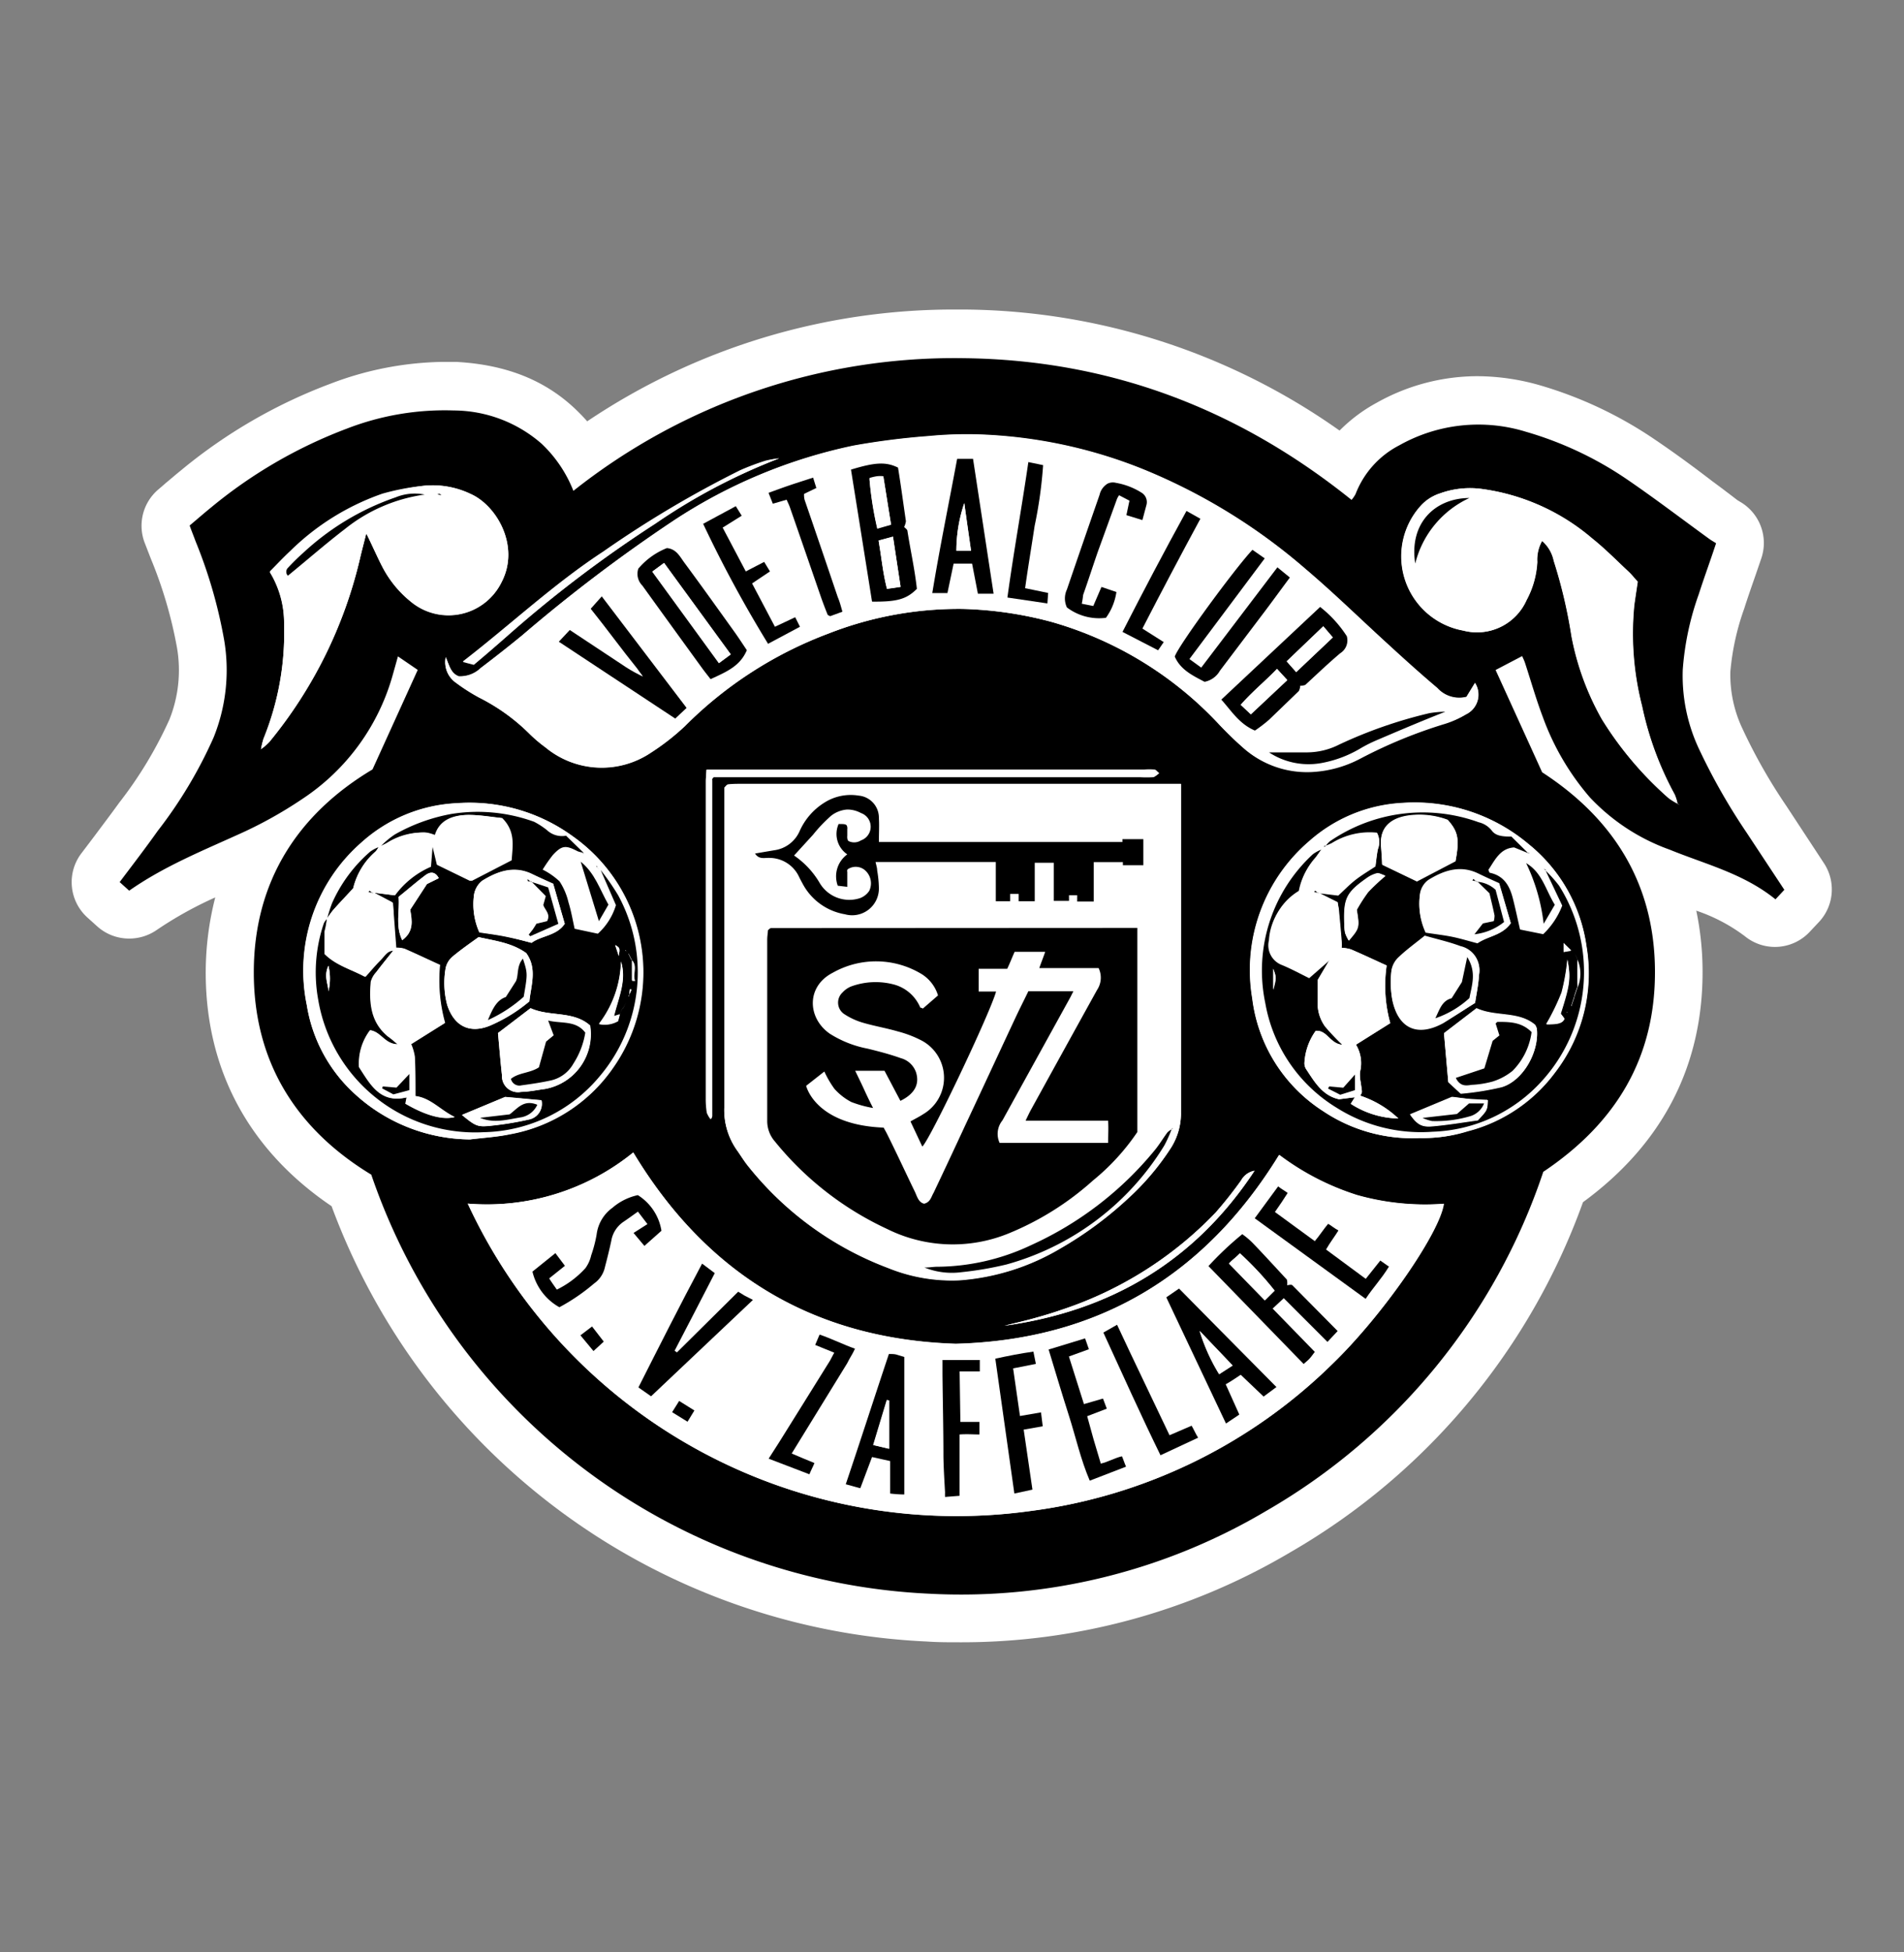 <svg id="Laag_1" data-name="Laag 1" xmlns="http://www.w3.org/2000/svg" viewBox="0 0 200 205"><rect x="0" y="0" width="200" height="205" fill="#808080" stroke="none"/><defs><style>.cls-1{fill:#fff;}</style></defs><path class="cls-1" d="M100.79,172.44c-1.13,0-2.27,0-3.41-.08a70.06,70.06,0,0,1-62.55-45.71c-8.71-5.89-13.27-14.39-13.22-24.69a31.77,31.77,0,0,1,1-7.73,39.78,39.78,0,0,0-6.15,3.42,5.08,5.08,0,0,1-2.89.9,5,5,0,0,1-3.4-1.32l-1-.9a5,5,0,0,1-.63-6.72l1.32-1.74c.9-1.21,1.79-2.38,2.65-3.57a42.93,42.93,0,0,0,5.29-8.76A13.93,13.93,0,0,0,18.59,68a45.73,45.73,0,0,0-2.75-9.35L15.2,57a5,5,0,0,1,1.46-5.63l.67-.58c.56-.47,1.12-.95,1.69-1.41a54.63,54.63,0,0,1,15.72-9.1A34.26,34.26,0,0,1,46.43,38c.5,0,1,0,1.5,0,5.14.28,9.2,1.86,12.4,4.85.48.45.93.91,1.35,1.39a69,69,0,0,1,38.77-11.74h.8a69.09,69.09,0,0,1,39.46,12.71,16.71,16.71,0,0,1,3.9-2.92,21.64,21.64,0,0,1,10.59-2.79,24.09,24.09,0,0,1,6.47.93,42.63,42.63,0,0,1,12.17,5.73c2.09,1.41,4.11,2.9,6,4.35.88.65,1.76,1.31,2.65,2l.43.26a5,5,0,0,1,2.08,5.89l-.62,1.81c-.42,1.2-.81,2.32-1.17,3.45a26.26,26.26,0,0,0-1.45,6.61,13.22,13.22,0,0,0,1.28,6,57.5,57.5,0,0,0,4.6,8.09l3.94,6a5,5,0,0,1-.58,6.26l-.94,1a5,5,0,0,1-6.78.42,18,18,0,0,0-5.1-2.68,31.12,31.12,0,0,1,.66,6.18c.08,10-4.14,18.27-12.56,24.43A69.62,69.62,0,0,1,135.52,163,67.74,67.74,0,0,1,100.79,172.44Z"/><path d="M187.43,93.43l-.93,1c-3.35-2.71-7.35-3.68-11.1-5.21A21.37,21.37,0,0,1,167,83.72a26.91,26.91,0,0,1-4.93-8.41c-.71-1.87-1.26-3.81-1.88-5.71-.08-.24-.19-.46-.3-.71l-2.79,1.46c1.6,3.51,3.22,7.06,4.89,10.74,7.41,4.81,11.78,11.58,11.85,20.76s-4.07,16.06-11.73,21.19A64.79,64.79,0,0,1,133,158.65a62.9,62.9,0,0,1-35.37,8.69,65.11,65.11,0,0,1-58.63-44c-8-4.85-12.38-12-12.34-21.36s4.54-16.46,12.47-21.19l4.75-10.45-2.08-1.42c-.19.69-.35,1.25-.51,1.82a23,23,0,0,1-9.52,13.14,44.37,44.37,0,0,1-6.85,3.79c-3.84,1.74-7.76,3.34-11.35,5.85l-1-.9c1.39-1.85,2.73-3.59,4-5.38a47.3,47.3,0,0,0,5.87-9.81,18.9,18.9,0,0,0,1.11-10.2,50.66,50.66,0,0,0-3-10.38c-.19-.52-.39-1-.63-1.67.74-.62,1.49-1.28,2.27-1.91A50,50,0,0,1,36.45,45a28.44,28.44,0,0,1,11.21-1.9,14.11,14.11,0,0,1,9.24,3.5,13.68,13.68,0,0,1,3.33,4.94,64.4,64.4,0,0,1,41-13.93c15.29.17,28.79,5.28,40.74,14.88a3.35,3.35,0,0,0,.42-.61A9.67,9.67,0,0,1,147,46.75a16.94,16.94,0,0,1,13.27-1.42A37.15,37.15,0,0,1,171,50.4c2.92,2,5.7,4.12,8.55,6.19.24.17.51.32.71.45-.66,2-1.27,3.64-1.82,5.36a29.76,29.76,0,0,0-1.68,7.92,18.06,18.06,0,0,0,1.71,8.33,64.84,64.84,0,0,0,5,8.78Zm-160-14.77a5.86,5.86,0,0,0,.88-.76,47.23,47.23,0,0,0,9.51-19.28c.19-.82.41-1.65.66-2.63.61,1.27,1.1,2.36,1.65,3.43a11.44,11.44,0,0,0,3,3.71,6.2,6.2,0,0,0,9.58-2.06c1.92-3.73-.51-8-3.28-9.22A9.2,9.2,0,0,0,44.59,51a25.41,25.41,0,0,0-4.41.92,25.88,25.88,0,0,0-9.67,6c-.76.7-1.47,1.47-2.17,2.17a10.24,10.24,0,0,1,1.5,5.46,29.47,29.47,0,0,1-2.16,12.06,8.6,8.6,0,0,0-.27,1.14l0,0C27.34,78.81,27.37,78.74,27.39,78.66ZM176.25,84.4l.21.14-.23-.12a5,5,0,0,0-.31-1,33.81,33.81,0,0,1-3.43-9.3,30.52,30.52,0,0,1-.81-10.6c.11-.79.23-1.58.36-2.44-.32-.35-.63-.75-1-1.09-1.25-1.17-2.45-2.39-3.78-3.45a22.47,22.47,0,0,0-11.67-5.21,9.25,9.25,0,0,0-4.29.47,4.66,4.66,0,0,0-2,1.26,7.92,7.92,0,0,0,4.42,13.15A5.69,5.69,0,0,0,160.37,63a9.43,9.43,0,0,0,1.12-4,4,4,0,0,1,.51-2.21,3.8,3.8,0,0,1,1.23,2.1,52.11,52.11,0,0,1,1.86,7.9,28.41,28.41,0,0,0,3.19,8.72,36.68,36.68,0,0,0,7,8.28A6.36,6.36,0,0,0,176.25,84.4Zm-127.11,42a56.59,56.59,0,0,0,59.1,32.26,55.34,55.34,0,0,0,31.59-15.34c5.35-5.14,11.37-13.85,11.8-16.91a26.34,26.34,0,0,1-9.1-.91,27.14,27.14,0,0,1-8.19-4.22c-7.8,12.69-19,19.43-33.95,19.83-15-.49-26.17-7.32-33.87-20.09A24.39,24.39,0,0,1,49.14,126.38ZM46.82,69a2.63,2.63,0,0,0,1.09,2.68,19.67,19.67,0,0,0,2.41,1.54A20.71,20.71,0,0,1,55.57,77a14.4,14.4,0,0,0,1.72,1.48,9.27,9.27,0,0,0,11.1.55,24.51,24.51,0,0,0,3.55-2.77A42.29,42.29,0,0,1,87,66.53a37.56,37.56,0,0,1,14.12-2.59,39.72,39.72,0,0,1,9.36,1.37A38.42,38.42,0,0,1,128,76a36,36,0,0,0,2.6,2.5A10.08,10.08,0,0,0,137.72,81a12.18,12.18,0,0,0,5.2-1.42,50.75,50.75,0,0,1,8.9-3.65A9.81,9.81,0,0,0,154,75a2.29,2.29,0,0,0,.93-3.27l-.9,1.47a3.1,3.1,0,0,1-3.06-.93c-1.76-1.49-3.48-3-5.18-4.6-2.9-2.64-5.71-5.38-8.69-7.92a61.48,61.48,0,0,0-16.74-10.33,50.74,50.74,0,0,0-16.21-3.71,41.63,41.63,0,0,0-6.61.11,77.43,77.43,0,0,0-7.89,1,54.64,54.64,0,0,0-18.94,7.9,164.7,164.7,0,0,0-15.84,12q-2.16,1.77-4.38,3.45a3.11,3.11,0,0,1-2.31.87C47.36,70.71,47.21,69.93,46.82,69Zm77.23,13.3H77.82c-.45,0-.9,0-1.35.06a.28.28,0,0,0-.13.07,2.62,2.62,0,0,0-.26.29V84c0,10.77,0,21.53,0,32.3a7.3,7.3,0,0,0,1.3,4.4c.41.57.77,1.18,1.21,1.72a34.18,34.18,0,0,0,14.7,10.69,17.8,17.8,0,0,0,7.52,1.29,24.24,24.24,0,0,0,10.54-3.32,39.14,39.14,0,0,0,7.14-5.26,27,27,0,0,0,4.56-5.4,6.79,6.79,0,0,0,1-3.71c0-11,0-21.93,0-32.9Zm25,37.18a15.6,15.6,0,0,0,5.13-.69,16.55,16.55,0,0,0,9.19-6.19,17.1,17.1,0,0,0,3.29-13.21,16.74,16.74,0,0,0-6.09-10.75,18.57,18.57,0,0,0-13.28-4.31,16,16,0,0,0-9.73,4,17.82,17.82,0,0,0-6,16.52A16.42,16.42,0,0,0,139,116.68,16.8,16.8,0,0,0,149,119.5Zm-99.61.14c1.39-.17,2.8-.25,4.17-.55a16.77,16.77,0,0,0,10.73-6.93,17.46,17.46,0,0,0-4.18-24.32,18.38,18.38,0,0,0-12.21-3.49,16.07,16.07,0,0,0-10,4.13,17.85,17.85,0,0,0-5.73,17.06,16,16,0,0,0,5.08,9.37A18.13,18.13,0,0,0,49.42,119.64ZM74.21,80.8c0,.52-.08.86-.08,1.21v33.33a9.38,9.38,0,0,0,.11,1.5,2.66,2.66,0,0,0,.41.7,1.16,1.16,0,0,0,.1-.27l0-34.69q0-.3,0-.6a.27.27,0,0,1,0-.14s.06-.07.18-.23h44.83a12.11,12.11,0,0,0,1.35,0c.16,0,.31-.19.56-.35-.23-.18-.36-.37-.52-.39a6.11,6.11,0,0,0-1.05,0h-46Zm7.63-32.67a9.48,9.48,0,0,0-1.43.24,26.15,26.15,0,0,0-2.66,1,112.52,112.52,0,0,0-14.37,8.53c-5.22,3.41-9.76,7.69-14.76,11.55l1.15.3c1.2-1,2.35-2,3.49-3A132.65,132.65,0,0,1,68.83,55,62.92,62.92,0,0,1,81.84,48.13Zm49.94,74.8a2,2,0,0,0-1.39,1,42.82,42.82,0,0,1-2.71,3.42,39.51,39.51,0,0,1-16.16,10.18c-1,.35-2,.64-3,.92s-2,.5-3,.75C116.67,137.66,125.54,132.4,131.78,122.93Z"/><path class="cls-1" d="M49.14,126.38A24.39,24.39,0,0,0,66.52,121c7.7,12.77,18.91,19.6,33.87,20.09,14.92-.4,26.15-7.14,34-19.83a27.14,27.14,0,0,0,8.19,4.22,26.34,26.34,0,0,0,9.1.91c-.43,3.06-6.45,11.77-11.8,16.91a55.34,55.34,0,0,1-31.59,15.34A56.59,56.59,0,0,1,49.14,126.38Zm22,15.63-.25-.15c1.4-2.69,2.8-5.39,4.22-8.15l-1.33-1c-2.32,4.31-4.48,8.59-6.69,13l1.33.93,10.7-10.12-.84-.43-.71-.43Zm-15.18-8.49a5.82,5.82,0,0,0,2.86,3.7,20.5,20.5,0,0,0,3.64-2.49A2.83,2.83,0,0,0,63.57,133c.24-.92.47-1.84.67-2.77a3,3,0,0,1,1.28-2c.48-.35,1-.68,1.52-1.07l1,1.31-1.46.93,1.14,1.36,1.79-1.59A5.42,5.42,0,0,0,67,125.49c-1.19.17-1.83,1-2.65,1.57a3.59,3.59,0,0,0-1.66,2.57,13.71,13.71,0,0,1-.57,2.18,3.62,3.62,0,0,1-.61,1.35,10.79,10.79,0,0,1-3.15,2.34l-.73-1.19,1.75-1.4-1-1.33Zm75.87-5.6,11.62,8.47a23.41,23.41,0,0,0,2.32-3.45l-.83-.5-1.48,1.85-4.17-3.08,1.17-2-1-.52-1.38,1.63-4.19-3.06,1.3-2-.93-.75Zm-24.26,22.19,2-.35-.19-1.08h-2.2l-.72-5,2.23-.51-.09-1a15.23,15.23,0,0,0-4,.54c.67,4.79,1.33,9.42,2,14.16l1.67-.37M71.34,147.1l-.74,1.1,1.62,1,.72-1.18Z"/><path class="cls-1" d="M46.82,69c.39.91.54,1.69,1.37,2a3.11,3.11,0,0,0,2.31-.87q2.22-1.68,4.38-3.45a164.7,164.7,0,0,1,15.84-12,54.64,54.64,0,0,1,18.94-7.9,77.43,77.43,0,0,1,7.89-1,41.63,41.63,0,0,1,6.61-.11,50.74,50.74,0,0,1,16.21,3.71,61.48,61.48,0,0,1,16.74,10.33c3,2.54,5.79,5.28,8.69,7.92,1.7,1.56,3.42,3.11,5.18,4.6a3.1,3.1,0,0,0,3.06.93l.9-1.47A2.29,2.29,0,0,1,154,75a9.81,9.81,0,0,1-2.19,1,50.75,50.75,0,0,0-8.9,3.65,12.18,12.18,0,0,1-5.2,1.42,10.08,10.08,0,0,1-7.08-2.51A36,36,0,0,1,128,76a38.42,38.42,0,0,0-17.53-10.7,39.72,39.72,0,0,0-9.36-1.37A37.56,37.56,0,0,0,87,66.53a42.29,42.29,0,0,0-15.09,9.72A24.51,24.51,0,0,1,68.39,79a9.27,9.27,0,0,1-11.1-.55A14.4,14.4,0,0,1,55.57,77a20.71,20.71,0,0,0-5.25-3.75,19.67,19.67,0,0,1-2.41-1.54A2.63,2.63,0,0,1,46.82,69Zm27.82,2.29c1.7-.78,3.1-1.37,3.81-3-.46-.69-.89-1.36-1.36-2-1.73-2.41-3.45-4.82-5.21-7.2-.46-.62-.8-1.43-1.83-1.52a7.59,7.59,0,0,0-3,2.16,1.73,1.73,0,0,0,.42,1.77c2.08,2.89,4.18,5.78,6.27,8.66C74,70.51,74.29,70.86,74.64,71.31Zm56.92-13.58c-1.84,2-7.81,10.09-8.2,11.21.6,1.4,1.92,2,3.13,2.65a2.37,2.37,0,0,0,1.61-1.16l4.81-6.36c.84-1.12,1.66-2.25,2.54-3.43l-1.31-1.07-8,10.53-1.24-.9,7.91-10.57Zm-31-9.55c-.87,4.69-1.83,9.32-2.61,14.09h1.59l.65-3.09h1.94l.61,3.16h1.65c-.73-4.77-1.44-9.45-2.16-14.16ZM73.86,55A130.71,130.71,0,0,0,80.68,67.6L84,65.85l-.5-1-2.13,1L79,61.26l1.89-1.18-.61-1-1.93,1-2.47-4.58,2-1.25-.62-1Zm14.63,9.22c-.17-.59-.29-1.07-.45-1.53q-1.77-5.13-3.53-10.24a2.28,2.28,0,0,1-.05-.6l1.29-.62-.34-1.09c-.85.28-1.61.51-2.36.77s-1.48.52-2.32.83l.45,1.14,1.45-.42c.14.32.27.58.36.85,1.11,3.18,2.2,6.35,3.3,9.53.2.56.42,1.13.64,1.68,0,.07.15.1.27.17Zm19.19-2.47c.35-2.3.68-4.42,1-6.54a46.22,46.22,0,0,0,.89-6.38L108,48.52c-.69,4.76-1.54,9.4-2.2,14.22l4.2.62.08-1.1Zm16.95-8.11c-2.32,4.22-4.53,8.41-6.76,12.69l3.74,1.93.59-.86L120,66c2.06-3.87,4.07-7.66,6.13-11.52ZM133.3,79a7.57,7.57,0,0,0,5.5,1.08A12.35,12.35,0,0,0,143,78.49a14.92,14.92,0,0,1,1.6-.8c2.34-1,4.68-1.93,7.23-3a11.41,11.41,0,0,0-1.66.15,48.28,48.28,0,0,0-9.49,3.3,7.5,7.5,0,0,1-3.31.82C136,79,134.65,79,133.3,79Z"/><path class="cls-1" d="M124.05,82.32v1.53c0,11,0,21.94,0,32.9a6.79,6.79,0,0,1-1,3.71,27,27,0,0,1-4.56,5.4,39.14,39.14,0,0,1-7.14,5.26,24.24,24.24,0,0,1-10.54,3.32,17.8,17.8,0,0,1-7.52-1.29,34.18,34.18,0,0,1-14.7-10.69c-.44-.54-.8-1.15-1.21-1.72a7.3,7.3,0,0,1-1.3-4.4c0-10.77,0-21.53,0-32.3V82.75a2.62,2.62,0,0,1,.26-.29.28.28,0,0,1,.13-.07c.45,0,.9-.06,1.35-.06Zm-.92,36.23a2,2,0,0,0-.46.32c-.45.6-.84,1.26-1.31,1.84a35.93,35.93,0,0,1-13,10A23.39,23.39,0,0,1,98.42,133c-.38,0-.76,0-1.31.08a7.72,7.72,0,0,0,3.88.49,35.67,35.67,0,0,0,4.73-.81,28.24,28.24,0,0,0,16.58-12.49,13.42,13.42,0,0,0,.79-1.77l.09-.07Zm-3.66-21.12H82.65c-.55,0-1.1,0-1.65,0a.35.35,0,0,0-.14.06l-.18.16c0,.28-.08.62-.08,1,0,6.34,0,12.68,0,19a3.26,3.26,0,0,0,.82,2.2,33.07,33.07,0,0,0,11.79,9.18,15.5,15.5,0,0,0,12.72.47,30.48,30.48,0,0,0,8.89-5.57,23.49,23.49,0,0,0,4.66-5.09Z"/><path class="cls-1" d="M176.25,84.4a6.36,6.36,0,0,1-1-.61,36.68,36.68,0,0,1-7-8.28,28.41,28.41,0,0,1-3.19-8.72,52.11,52.11,0,0,0-1.86-7.9,3.8,3.8,0,0,0-1.23-2.1,4,4,0,0,0-.51,2.21,9.43,9.43,0,0,1-1.12,4,5.69,5.69,0,0,1-6.65,3.21,7.92,7.92,0,0,1-4.42-13.15,4.66,4.66,0,0,1,2-1.26,9.25,9.25,0,0,1,4.29-.47,22.47,22.47,0,0,1,11.67,5.21c1.33,1.06,2.53,2.28,3.78,3.45.36.34.67.74,1,1.09-.13.86-.25,1.65-.36,2.44a30.52,30.52,0,0,0,.81,10.6,33.81,33.81,0,0,0,3.43,9.3,5,5,0,0,1,.31,1Zm-21.9-32.11c-3.68,0-6.32,2.7-5.69,6.88A10.3,10.3,0,0,1,154.35,52.29Z"/><path class="cls-1" d="M27.41,78.68a8.6,8.6,0,0,1,.27-1.14,29.47,29.47,0,0,0,2.16-12.06A10.24,10.24,0,0,0,28.34,60c.7-.7,1.41-1.47,2.17-2.17a25.88,25.88,0,0,1,9.67-6A25.41,25.41,0,0,1,44.59,51a9.2,9.2,0,0,1,4.83.88c2.77,1.25,5.2,5.49,3.28,9.22a6.2,6.2,0,0,1-9.58,2.06,11.44,11.44,0,0,1-3-3.71c-.55-1.07-1-2.16-1.65-3.43-.25,1-.47,1.81-.66,2.63A47.23,47.23,0,0,1,28.27,77.9a5.86,5.86,0,0,1-.88.76Zm17.2-26.75a5.3,5.3,0,0,0-3,.29,27.22,27.22,0,0,0-9.71,5.83,21.8,21.8,0,0,0-1.61,1.58.58.58,0,0,0,0,.82c2-1.69,3.94-3.38,6-4.91A17.12,17.12,0,0,1,44.61,51.93Zm1.77.09c-.12-.1-.16-.16-.19-.15a1,1,0,0,0-.25.06Z"/><path class="cls-1" d="M149,119.5A16.8,16.8,0,0,1,139,116.68a16.42,16.42,0,0,1-7.47-11.86,17.82,17.82,0,0,1,6-16.52,16,16,0,0,1,9.73-4,18.57,18.57,0,0,1,13.28,4.31,16.74,16.74,0,0,1,6.09,10.75,17.1,17.1,0,0,1-3.29,13.21,16.55,16.55,0,0,1-9.19,6.19A15.6,15.6,0,0,1,149,119.5Zm11.53-30,.1.11-.14-.07-1.76-1.74c-1,0-1.68-.1-2.07-.64a2.45,2.45,0,0,0-1.36-.86,17.23,17.23,0,0,0-15.64,2,3.35,3.35,0,0,0-.57.66l-.3.3a4.13,4.13,0,0,0-.88.48,16.62,16.62,0,0,0-5,15.64,16.12,16.12,0,0,0,7.52,11,16.57,16.57,0,0,0,10.07,2.5,16.17,16.17,0,0,0,11.44-5.3A17,17,0,0,0,163.77,93a13.94,13.94,0,0,0-1.43-1.66l-.18-.17.22.13L164.12,95a8.22,8.22,0,0,1-2,3l-2.43-.49c-.25-1.07-.47-2.14-.74-3.2-.33-1.34-.93-2.45-2.44-2.76-.05,0-.08-.16-.15-.3.67-1.07,1.25-2.27,2.71-2.36ZM163.32,95c-1-1.55-1.36-3.36-3-4.37A19.86,19.86,0,0,1,162.15,97Z"/><path class="cls-1" d="M49.42,119.64a18.13,18.13,0,0,1-12.1-4.73,16,16,0,0,1-5.08-9.37A17.85,17.85,0,0,1,38,88.48a16.07,16.07,0,0,1,10-4.13,18.38,18.38,0,0,1,12.21,3.49,17.46,17.46,0,0,1,4.18,24.32,16.77,16.77,0,0,1-10.73,6.93C52.22,119.39,50.81,119.47,49.42,119.64ZM62.71,91.08l-.09-.16.13.11.3.3L64.65,95a6.6,6.6,0,0,1-1.9,3l-2.44-.52c-.21-1-.37-1.89-.65-2.79a6.84,6.84,0,0,0-.93-2.18A7.38,7.38,0,0,0,57,91.31a16.4,16.4,0,0,1,1.11-1.52c.95-1,1.35-1.07,2.61-.41a2.42,2.42,0,0,0,.56.14l.1.12-.14-.08-1.83-1.78a2.31,2.31,0,0,1-2-.58A8.22,8.22,0,0,0,56,86.32a17.36,17.36,0,0,0-8.72-.82,18.83,18.83,0,0,0-5.9,2.14A8.56,8.56,0,0,0,39.79,89a4.1,4.1,0,0,0-.88.47,15.47,15.47,0,0,0-4,5.39,13.81,13.81,0,0,0-.53,1.69,1.65,1.65,0,0,0-.32.44,16,16,0,0,0-.6,8,16.71,16.71,0,0,0,17.37,13.94A16.26,16.26,0,0,0,63,113a16.9,16.9,0,0,0,1.91-19A25.2,25.2,0,0,0,63,91.37Zm-1.7-.6,1.9,6.24,1-1.73C63,93.38,62.5,91.68,61,90.48Z"/><path class="cls-1" d="M74.21,80.8h46a6.11,6.11,0,0,1,1.05,0c.16,0,.29.21.52.39-.25.16-.4.33-.56.35a12.11,12.11,0,0,1-1.35,0H75c-.12.16-.16.19-.18.23a.27.27,0,0,0,0,.14q0,.3,0,.6l0,34.69a1.16,1.16,0,0,1-.1.27,2.66,2.66,0,0,1-.41-.7,9.38,9.38,0,0,1-.11-1.5V82C74.13,81.66,74.18,81.32,74.21,80.8Z"/><path class="cls-1" d="M81.84,48.13a62.92,62.92,0,0,0-13,6.82A132.65,132.65,0,0,0,53.26,66.81c-1.14,1-2.29,2-3.49,3l-1.15-.3c5-3.86,9.54-8.14,14.76-11.55a112.52,112.52,0,0,1,14.37-8.53,26.15,26.15,0,0,1,2.66-1A9.48,9.48,0,0,1,81.84,48.13Z"/><path class="cls-1" d="M131.78,122.93c-6.24,9.47-15.11,14.73-26.28,16.27,1-.25,2-.48,3-.75s2-.57,3-.92a39.51,39.51,0,0,0,16.16-10.18,42.82,42.82,0,0,0,2.71-3.42A2,2,0,0,1,131.78,122.93Z"/><path class="cls-1" d="M27.39,78.66c0,.08-.05.15,0,.06l0,0Z"/><path class="cls-1" d="M176.23,84.42l.23.12-.21-.14Z"/><path d="M140.51,139.76l-1.07,1.14-4.59-4.59-1.17,1.09,4.43,4.55c-.19.24-.35.48-.54.69s-.36.33-.63.58l-10-10.28a33.82,33.82,0,0,1,3.55-3.35,7.83,7.83,0,0,1,1.17,1c1.18,1.23,2.33,2.49,3.49,3.74.1.1.06.63.06.63s.45-.13.55,0Zm-6.62-4.24a32.12,32.12,0,0,0-3.68-3.9c-.4.4-.68.6-1.13,1.06l3.77,3.87Z"/><path d="M130.18,148.53l-1.4.94-6.27-13.25,1.34-.92c3.4,3.45,6.77,6.85,10.23,10.34l-1.35,1-2.4-2.29c-.5.33-1.05.71-1.58,1Zm-.7-5.15L126,139.75a19.71,19.71,0,0,0,2.05,4.54Z"/><path d="M71.11,142l6.43-6.37.71.43.84.43-10.7,10.12-1.33-.93c2.21-4.37,4.37-8.65,6.69-13l1.33,1c-1.42,2.76-2.82,5.46-4.22,8.15Z"/><path d="M90.37,156.26c-.47-.11-.88-.25-1.53-.41,1.55-4.6,3-9.1,4.53-13.68.35,0,.59,0,.82.07s.47.14.8.24v14.44a13.48,13.48,0,0,1-1.49-.1c0-1,0-2.31,0-3.41l-1.9-.42Zm3-4.14v-5.07l-.23-.05-1.43,4.73Z"/><path d="M55.93,133.52l2.41-1.94,1,1.33-1.65,1.32c.24.4.52.77.8,1.18a9.93,9.93,0,0,0,3-2.25,3.62,3.62,0,0,0,.61-1.35,13.71,13.71,0,0,0,.57-2.18,4.07,4.07,0,0,1,1.66-2.81A6,6,0,0,1,67,125.49a5.42,5.42,0,0,1,2.48,3.74l-1.79,1.59-1.14-1.36,1.46-.93-1-1.31c-.55.39-1,.72-1.52,1.07a3,3,0,0,0-1.28,2c-.2.93-.43,1.85-.67,2.77a2.83,2.83,0,0,1-1.14,1.71,20.5,20.5,0,0,1-3.64,2.49A5.82,5.82,0,0,1,55.93,133.52Z"/><path d="M131.8,127.92l2.46-3.35c.34.28.64.42,1,.69-.41.65-.86,1.32-1.34,2l4.19,3.06c.48-.56.91-1.24,1.4-1.82.27.15.66.47,1.08.7-.39.64-.87,1.24-1.3,2l4.17,3.08,1.53-1.92c.27.17.6.44.91.63-.83,1.35-1.65,2.17-2.45,3.39Z"/><path d="M118.28,154c-.15-.33-.31-.84-.43-1.09-.77.18-1.42.58-2.22.77l-.76-2.55-.67-2.43,2.06-.79-.4-1.06c-.69.19-1.28.38-2,.58l-1.58-5,2.1-.76-.4-1.14-3.83,1.17c.72,2.37,1.4,4.66,2.13,6.94s1.23,4.59,2.19,6.83Z"/><path d="M81.86,151.41c1.78-2.84,3.55-5.7,5.33-8.55.12-.21.23-.44.44-.83l-2-.81.46-1.09c1.19.4,2.61,1.1,3.72,1.48-.3.66-.48.84-.83,1.55l-5.82,9.46c.79.33,1.54.66,2.39,1-.13.33-.4.85-.53,1.18l-4.28-1.64Z"/><path d="M100.88,149.3h2c0,.45,0,.91,0,1.32-.66,0-1.31-.06-2.09,0v6.44l-1.52.12a4.76,4.76,0,0,1,0-.48c-.07-1.25-.15-2.5-.17-3.76,0-2.86-.07-5.72-.1-8.59v-1.55h3.92V144c-.68,0-1.51,0-2.12,0Z"/><path d="M106.42,143.68l.72,5,2.21-.38.18,1.46-2,.35.92,6.3-1.9.41c-.67-4.74-1.33-9.37-2-14.16,1.38-.3,2.64-.55,4-.74l.26,1.29Z"/><path d="M117.34,139.1c1.86,4,3.6,7.56,5.51,11.6l2.32-1c.17.28.42.84.68,1.26l-3.95,1.84c-2.09-4.27-4-8.53-6-12.88Z"/><path d="M71.34,147.1l1.6,1-.72,1.18-1.62-1Z"/><path d="M138.67,63.73a12.49,12.49,0,0,1,2.8,3.07,1.59,1.59,0,0,1-.69,1.79c-1.19,1-2.45,2.2-3.63,3.29-.12.12-.57.12-.57.12a1.41,1.41,0,0,1-.15.56l-3.11,3a15.27,15.27,0,0,1-1.5,1.15c-1.65-.7-2.46-2.06-3.53-3.25Zm-3.45,7.68-1.08-1.17c-1.27,1.32-2.63,2.41-3.81,3.77l1.06,1ZM139,65.76l-3.85,3.68,1,1.13L140,66.93Z"/><path d="M94.33,49.1c.31,1.9.55,3.73.83,5.63a2.09,2.09,0,0,1-.19.61s.32.25.34.36c.33,2.11.78,4.09,1,6.13-1.09,1.09-2.09,1.37-4.71,1.34-.73-4.6-1.47-9.24-2.21-13.86C91.9,48.54,93.06,48.47,94.33,49.1Zm-.73,6c-.29-1.77-.54-3.38-.81-5a3.17,3.17,0,0,0-.65,0,5,5,0,0,0-.81.19,36,36,0,0,0,.82,5.23Zm.2,1.26-1.51.41c.3,1.72.44,3.38.88,5.07l1.43-.21C94.33,59.86,94.08,58.2,93.8,56.34Z"/><path d="M74.64,71.31c-.35-.45-.63-.8-.9-1.17-2.09-2.88-4.19-5.77-6.27-8.66a1.73,1.73,0,0,1-.42-1.77,7.59,7.59,0,0,1,3-2.16c1,.09,1.37.9,1.83,1.52,1.76,2.38,3.48,4.79,5.21,7.2.47.65.9,1.32,1.36,2C77.74,69.94,76.34,70.53,74.64,71.31Zm2.12-2.6-7-9.6L68.54,60l7,9.61Z"/><path d="M131.56,57.73l1.29.9L124.94,69.2l1.24.9,8-10.53,1.31,1.07c-.88,1.18-1.7,2.31-2.54,3.43l-4.81,6.36a2.37,2.37,0,0,1-1.61,1.16c-1.21-.64-2.53-1.25-3.13-2.65C123.75,67.82,129.72,59.68,131.56,57.73Z"/><path d="M100.54,48.18h1.67c.72,4.71,1.43,9.39,2.16,14.16h-1.65l-.61-3.16h-1.94l-.65,3.09H97.93C98.71,57.5,99.67,52.87,100.54,48.18ZM102,57.83c-.25-1.76-.48-3.37-.71-5a15.65,15.65,0,0,0-.83,5Z"/><path d="M67.57,71.11c-.17-.34-.36-.48-.62-.89-1.62-2-3.19-4.17-4.9-6.3l1.16-1.3,8.91,11.71-1.19,1.12L58.7,67.38l1.15-1.23c2.08,1.37,4,2.65,5.91,3.91.58.38,1.2.7,1.81,1"/><path d="M113.63,63.39l1.21.24.86-2,1.57.53a6.1,6.1,0,0,1-1.1,2.71,5.6,5.6,0,0,1-4.1-1.09,2.21,2.21,0,0,1,0-1.88q1.71-5,3.43-9.94a1.86,1.86,0,0,1,.83-1.17,1.27,1.27,0,0,1,.9-.09A7.37,7.37,0,0,1,120,51.79a1.16,1.16,0,0,1,.42,1.25L120,54.61l-1.68-.52.32-1.52L117.55,52a2.23,2.23,0,0,0-.22.39c-.67,1.84-1.33,3.67-2,5.51-.53,1.52-1,3-1.55,4.55C113.74,62.72,113.72,63,113.63,63.39Z"/><path d="M73.86,55l3.43-1.85.62,1-2,1.25L78.34,60l1.93-1,.61,1L79,61.26l2.4,4.55,2.13-1,.5,1L80.68,67.6A130.71,130.71,0,0,1,73.86,55Z"/><path d="M88.49,64.23l-1.29.47c-.12-.07-.24-.1-.27-.17-.22-.55-.44-1.12-.64-1.68-1.1-3.18-2.19-6.35-3.3-9.53-.09-.27-.22-.53-.36-.85l-1.45.42-.45-1.14c.84-.31,1.58-.58,2.32-.83s1.51-.49,2.36-.77l.34,1.09-1.29.62a2.28,2.28,0,0,0,.05.6Q86.27,57.58,88,62.7C88.2,63.16,88.32,63.64,88.49,64.23Z"/><path d="M107.68,61.76l2.42.5-.08,1.1-4.2-.62c.66-4.82,1.51-9.46,2.2-14.22l1.55.32a46.22,46.22,0,0,1-.89,6.38C108.36,57.34,108,59.46,107.68,61.76Z"/><path d="M124.63,53.65l1.46.82C124,58.33,122,62.12,120,66l2.24,1.42-.59.86-3.74-1.93C120.1,62.06,122.31,57.87,124.63,53.65Z"/><path d="M133.3,79c1.35,0,2.71,0,4.06,0a7.5,7.5,0,0,0,3.31-.82,48.28,48.28,0,0,1,9.49-3.3,11.41,11.41,0,0,1,1.66-.15c-2.55,1-4.89,2-7.23,3a14.92,14.92,0,0,0-1.6.8,12.35,12.35,0,0,1-4.19,1.59A7.57,7.57,0,0,1,133.3,79Z"/><path d="M119.47,97.43v21.43a23.49,23.49,0,0,1-4.66,5.09,30.48,30.48,0,0,1-8.89,5.57,15.5,15.5,0,0,1-12.72-.47,33.07,33.07,0,0,1-11.79-9.18,3.26,3.26,0,0,1-.82-2.2c0-6.33,0-12.67,0-19,0-.34.06-.68.08-1l.18-.16a.35.35,0,0,1,.14-.06c.55,0,1.1,0,1.65,0Z"/><path d="M123.09,118.51a13.42,13.42,0,0,1-.79,1.77,28.24,28.24,0,0,1-16.58,12.49,35.67,35.67,0,0,1-4.73.81,7.72,7.72,0,0,1-3.88-.49c.55,0,.93-.08,1.31-.08a23.39,23.39,0,0,0,9.91-2.28,35.93,35.93,0,0,0,13-10c.47-.58.86-1.24,1.31-1.84a2,2,0,0,1,.46-.32Z"/><path d="M123.13,118.55l.05-.11-.09.07Z"/><path d="M154.35,52.29a10.3,10.3,0,0,0-5.69,6.88C148,55,150.67,52.31,154.35,52.29Z"/><path d="M44.61,51.93a17.12,17.12,0,0,0-8.37,3.61c-2,1.53-3.93,3.22-6,4.91a.58.58,0,0,1,0-.82,21.8,21.8,0,0,1,1.61-1.58,27.22,27.22,0,0,1,9.71-5.83A5.3,5.3,0,0,1,44.61,51.93Z"/><path d="M46.38,52l-.44-.09a1,1,0,0,1,.25-.06S46.26,51.92,46.38,52Z"/><path d="M139.12,89a3.35,3.35,0,0,1,.57-.66,17.23,17.23,0,0,1,15.64-2,2.45,2.45,0,0,1,1.36.86c.39.54,1.05.65,2.07.64l1.76,1.74,0,0-1.47-.6c-1.46.09-2,1.29-2.71,2.36.07.14.1.29.15.3,1.51.31,2.11,1.42,2.44,2.76.27,1.06.49,2.13.74,3.2l2.43.49a8.22,8.22,0,0,0,2-3l-1.74-3.67,0,0A13.94,13.94,0,0,1,163.77,93a17,17,0,0,1-1.83,20.53,16.17,16.17,0,0,1-11.44,5.3,16.57,16.57,0,0,1-10.07-2.5,16.12,16.12,0,0,1-7.52-11,16.62,16.62,0,0,1,5-15.64,4.13,4.13,0,0,1,.88-.48l0,0c-.2.27-.39.55-.6.82a6.66,6.66,0,0,0-1.65,3.45,6.19,6.19,0,0,0-3.11,5,2.21,2.21,0,0,0,1.32,2.58c1,.45,2,.94,2.91,1.4l2.07-1.81-1.32,2.24c0,.65,0,1.49,0,2.33a4.11,4.11,0,0,0,.79,2.55A25.35,25.35,0,0,0,141,109.7c-1.31-.1-1.59-1.56-2.8-1.46a6.33,6.33,0,0,0-1.18,3.32,1.15,1.15,0,0,0,.18.71c.89,1.34,1.7,2.77,3.45,3.15l1.66-.21-.43.69a9.52,9.52,0,0,0,5,1.54,10.71,10.71,0,0,0-4-2.39c.06-.14.17-.27.17-.41,0-.3-.07-.59-.1-.89a4,4,0,0,1-.1-1.18,3.76,3.76,0,0,0-.42-2.88l3.6-2.26a14.72,14.72,0,0,1-.38-6.05c-1.29-.59-2.52-1.17-3.76-1.7a4.1,4.1,0,0,0-1-.16,6.13,6.13,0,0,0,0-.74c-.09-1.08-.19-2.16-.29-3.24,0-.28-.08-.57-.12-.82l-2-1,0,0,2.08.25c.66-.6,1.21-1.18,1.83-1.66s1.39-.94,2.08-1.4c.09-.63.14-1.22.26-1.8a2,2,0,0,0-.09-1.68,7.54,7.54,0,0,0-4.76,1.1,6.35,6.35,0,0,1-.8.32Zm26.24,11.18-.31-.31-.81-.79v.89l.85-.14.31.31.3.61v3l-.3.91-.3.91-.08,0c0,.07,0,0,0-.09.1-.3.2-.61.29-.91l.3-.91a3.8,3.8,0,0,0,0-3Zm-10.42,5.18c.15-1,.37-2,.41-2.9a2.55,2.55,0,0,0-1.94-3c-1.2-.45-2.47-.73-3.75-1.1-1,.79-1.91,1.46-2.74,2.25a2.44,2.44,0,0,0-.76,1.4,10.25,10.25,0,0,0,.09,3c.63,3,2.64,3.91,5.36,2.42C152.7,106.76,153.74,106.06,154.94,105.31Zm3.76-8.38-1.22-4.13c-.81-.38-1.49-.69-2.17-1-1.9-.94-3.63-.36-5.26.65a2.21,2.21,0,0,0-.87,1.34,7.06,7.06,0,0,0,.57,4.09c1.08.17,2,.27,2.86.45s1.74.45,2.59.67C156.34,98.28,157.78,98.23,158.7,96.93Zm-5.81-6.54c.43-2.29.28-3.09-.8-4.32a8.49,8.49,0,0,0-4-.47c-2.09.26-3.22,1.28-3,3.32.05.64.07,1.29.11,1.84l3.64,1.75Zm-.76,23.2,1.31,1.21a29.81,29.81,0,0,0,4.31-.69c2.24-.67,3.95-3.7,3.68-6.13a1.71,1.71,0,0,0-.17-.38c-1.75-1.48-4.19-.82-6.16-1.75l-3.42,2.62Zm-4,3.4c.7,1,1.18,1.33,2.27,1.24,1.67-.14,3.34-.43,4.84-.63,1-1.07,1-1.07,1.06-2.13-.68,0-1.36,0-2-.11s-1.38-.15-1.75-.2Zm-6.44-18.26c1.13-1.32,1.14-1.38.84-3.24a16.82,16.82,0,0,1,1.21-1.88,21.67,21.67,0,0,1,1.8-1.68c-.34-.11-.61-.31-.83-.26a3.11,3.11,0,0,0-1.08.49c-2.21,1.55-2.5,2.17-2.4,4.89a4.34,4.34,0,0,0,.08.89A3.87,3.87,0,0,0,141.66,98.73Zm22.26,7.67c1-3.11,1.05-3.75.71-5.66a21.66,21.66,0,0,1-.61,3.47,24,24,0,0,1-1.61,3.31c1.24,0,1.69-.11,1.91-.59Zm-30.19-2.5c.33-1.29.33-1.29,0-2.2Zm30.85,2.39,0,.06,0-.09Z"/><path d="M163.32,95l-1.17,2a19.86,19.86,0,0,0-1.84-6.37C162,91.63,162.35,93.44,163.32,95Z"/><path d="M160.52,89.56l.14.07-.1-.11Z"/><path d="M138.82,89.25l.3-.3,0,0-.3.31Z"/><path d="M162.38,91.34l-.22-.13.18.17Z"/><path d="M61.23,89.52a2.42,2.42,0,0,1-.56-.14c-1.26-.66-1.66-.62-2.61.41A16.4,16.4,0,0,0,57,91.31a7.38,7.38,0,0,1,1.78,1.24,6.84,6.84,0,0,1,.93,2.18c.28.9.44,1.84.65,2.79l2.44.52a6.6,6.6,0,0,0,1.9-3l-1.6-3.68,0,0A25.2,25.2,0,0,1,64.93,94,16.9,16.9,0,0,1,63,113a16.26,16.26,0,0,1-12.21,5.88,16.71,16.71,0,0,1-17.37-13.94,16,16,0,0,1,.6-8,1.65,1.65,0,0,1,.32-.44l0,0c0,.44-.13.88-.15,1.33,0,.78,0,1.57,0,2.36,1.19,1.21,2.77,1.6,4.21,2.38.53-.59,1-1.16,1.53-1.69s.72-1,1.39-1.06c-.59.75-1.2,1.49-1.77,2.25a2.4,2.4,0,0,0-.56,1c-.21,2.16,0,4.24,1.82,5.76.25.2.5.42,1,.81-1.38,0-1.76-1.3-2.91-1.47a5.79,5.79,0,0,0-1.15,3.86c1.2,1.83,2.24,3.84,5,3.18l-.13.66c2,1.19,3.9,1.75,5.16,1.41-1.5-.71-2.52-2-4.13-2.2,0-1.4,0-2.77-.07-4.14a5.53,5.53,0,0,0-.38-1.31l3.56-2.23a16.64,16.64,0,0,1-.53-6.09c-1.28-.58-2.49-1.16-3.73-1.7a3.1,3.1,0,0,0-.87-.11l-.27-3.58c0-.39-.06-.78-.08-1.13l-2-1.06,0,0,2.22.28a9.18,9.18,0,0,1,3.77-3l.2-2.46.54,2.23,3.54,1.72,4.2-2.17c.08-1.45.45-3-1-4.44-1.05-.1-2.24-.32-3.43-.32-1.61,0-3,.53-3.49,2.16a4.7,4.7,0,0,0-1-.31,7,7,0,0,0-3.89,1c-.34.19-.7.34-1,.5l0,0a8.56,8.56,0,0,1,1.55-1.31,18.83,18.83,0,0,1,5.9-2.14,17.36,17.36,0,0,1,8.72.82,8.22,8.22,0,0,1,1.35.88,2.31,2.31,0,0,0,2,.58l1.83,1.78Zm4.5,10.31,0-.08.09,0,.3.31.3.61V103l.3,0c-.3-.72.31-1.51-.35-2.19l-.29-.62Zm0,5.38.31-.59.3-.7-.18,0-.07.79-.31.59-.31.62-.3.6-.67.21c.48-2,1.35-3.78.74-5.74a11.17,11.17,0,0,1-2.31,6.55,2.84,2.84,0,0,0,2-.31l.2-.75.31-.6ZM50.27,98.4c-.85.63-1.8,1.27-2.68,2a2.18,2.18,0,0,0-.77,1.23,8.93,8.93,0,0,0,.16,3.88c.73,2.26,2.4,3.07,4.56,2.15a16.58,16.58,0,0,0,4.07-2.52c.17-1.68.85-3.44-.33-5.07C53.78,99,52.08,98.8,50.27,98.4Zm5.57.59c1-.76,2.64-.72,3.48-2l-1.21-4.17c-.82-.38-1.5-.69-2.18-1-1.9-.94-3.64-.34-5.27.68a2.34,2.34,0,0,0-.87,1.49,7.22,7.22,0,0,0,.56,3.92c1,.15,1.87.26,2.75.44S54.85,98.73,55.84,99Zm-3.53,9.48c.14,1.56.26,3,.42,4.45a1.68,1.68,0,0,0,2,1.73c.84,0,1.68-.2,2.53-.31A5.84,5.84,0,0,0,62,107.68c-1.77-1.58-4.26-.9-6.25-1.82Zm-3.79,8.6c1.35,1.1,1.6,1.28,2.86,1.16a34.05,34.05,0,0,0,4.26-.69,1.68,1.68,0,0,0,1.24-2l-3.82-.35Zm-6.65-22.9c.13,1.54-.36,3,.38,4.55,1.25-.92,1-2.06.84-3.2l1.76-2.7,1.24-.61c-.41-.78-1-.64-1.41-.31C43.73,92.61,42.83,93.39,41.87,94.17ZM34.5,104.1a5.85,5.85,0,0,0,0-2.7C34,102.52,34.47,103.31,34.5,104.1ZM65,100.38c.11-.85.11-.85-.38-1.15Z"/><path d="M34.36,96.5a13.81,13.81,0,0,1,.53-1.69,15.47,15.47,0,0,1,4-5.39,4.1,4.1,0,0,1,.88-.47l0,0a2.36,2.36,0,0,1-.32.48,7.36,7.36,0,0,0-2.35,3.86c-.84.91-1.49,1.59-2.11,2.29a10.22,10.22,0,0,0-.66.92Z"/><path d="M61,90.48c1.49,1.2,2,2.9,2.91,4.51l-1,1.73Z"/><path d="M61.19,89.56l.14.08-.1-.12Z"/><path d="M62.71,91.08l.3.29,0,0-.3-.3Z"/><path d="M62.75,91l-.13-.11.09.16Z"/><path class="cls-1" d="M133.89,135.52l-1,1-3.77-3.87c.38-.45.8-.64,1.13-1.06A32.12,32.12,0,0,1,133.89,135.52Z"/><path class="cls-1" d="M129.48,143.38l-1.4.91a19.71,19.71,0,0,1-2.05-4.54Z"/><path class="cls-1" d="M93.41,152.12l-1.66-.39L93.18,147l.23.05Z"/><path class="cls-1" d="M135.22,71.41,131.39,75l-1.06-1c1.18-1.36,2.54-2.45,3.81-3.77Z"/><path class="cls-1" d="M139,65.76l1,1.17-3.84,3.64-1-1.13Z"/><path class="cls-1" d="M93.6,55.08l-1.45.34a36,36,0,0,1-.82-5.23,5,5,0,0,1,.81-.19,3.17,3.17,0,0,1,.65,0C93.06,51.7,93.31,53.31,93.6,55.08Z"/><path class="cls-1" d="M93.8,56.34c.28,1.86.53,3.52.8,5.27l-1.43.21c-.44-1.69-.58-3.35-.88-5.07Z"/><path class="cls-1" d="M76.76,68.71l-1.25.93-7-9.61,1.24-.92Z"/><path class="cls-1" d="M102,57.83h-1.54a15.65,15.65,0,0,1,.83-5C101.51,54.46,101.74,56.07,102,57.83Z"/><path class="cls-1" d="M92.82,118.4c.08.15.23.41.36.67,1,2,1.92,4,2.89,6,.26.52.38,1.17,1,1.32.67-.16.74-.72,1-1.15q1.68-3.54,3.33-7.1c1.77-3.77,3.52-7.55,5.29-11.33.44-.94.92-1.87,1.33-2.73h4.73l-.31.62-7.14,12.94A2.25,2.25,0,0,0,105,120h3.84c1.31,0,2.61,0,3.92,0s2.3,0,3.64,0c0-.81.05-1.48,0-2.33h-8.67c.24-.5.4-.85.59-1.19q3.45-6.27,6.92-12.54a2.31,2.31,0,0,0,.16-2.29h-3.06c-1.13,0-1.43,0-3.17,0,.19-.56.43-1.15.62-1.71h-3.21c-.31.68-.41,1-.78,1.78h-3c0,.83,0,1.61,0,2.39.54,0,1.28,0,1.83,0-.6,2.21-6.93,15.55-7.75,16.28l-1.24-2.64c.49-.28.94-.5,1.35-.77a4.43,4.43,0,0,0-.29-7.78,11.87,11.87,0,0,0-2.39-.9c-1.2-.35-2.45-.56-3.65-.91a7.25,7.25,0,0,1-1.9-.86,1.45,1.45,0,0,1-.25-2.33,2.43,2.43,0,0,1,1-.66,7.5,7.5,0,0,1,4.45-.15,4.18,4.18,0,0,1,2.71,2.41s.09,0,.27.1l1.59-1.38a4,4,0,0,0-1.7-2.23,9.24,9.24,0,0,0-9.34-.16c-2.81,1.43-2.7,4.74-.34,6.4a11.39,11.39,0,0,0,4,1.58c1.17.29,2.34.59,3.48,1a2.33,2.33,0,0,1,1.59,1.48c.39,1.24-.13,2.26-1.64,3l-1.67-3.16c-1,0-1.89,0-3.08,0,.32.67.61,1.25.88,1.84s.56,1.22,1,2.07a11.94,11.94,0,0,1-2.29-.63,6.33,6.33,0,0,1-1.76-1.37,10.51,10.51,0,0,1-1.07-1.83l-1.91,1.5S85.6,118.12,92.82,118.4Z"/><path class="cls-1" d="M89.68,88.53,89,88.1V86.62l-.9-.09A2.59,2.59,0,0,0,89,89.71,2.85,2.85,0,0,0,88,93l1,.12V91.36a1.34,1.34,0,0,1,1.82,0,1.84,1.84,0,0,1,.6,2.17,3,3,0,0,1-2.18,1.1,4.37,4.37,0,0,1-3.12-2,9,9,0,0,0-2.66-2.83c.87-1,1.69-1.89,2.52-2.8a12.93,12.93,0,0,1,1.15-1.19,2.86,2.86,0,0,1,4.25.18C91.58,87.65,91.37,88,89.68,88.53Z"/><path class="cls-1" d="M140.9,99.52a4.1,4.1,0,0,1,1,.16c1.24.53,2.47,1.11,3.76,1.7a14.72,14.72,0,0,0,.38,6.05l-3.6,2.26a3.76,3.76,0,0,1,.42,2.88,4,4,0,0,0,.1,1.18c0,.3.1.59.1.89,0,.14-.11.27-.17.41a10.71,10.71,0,0,1,4,2.39,9.52,9.52,0,0,1-5-1.54l.43-.69-1.66.21c-1.75-.38-2.56-1.81-3.45-3.15a1.15,1.15,0,0,1-.18-.71,6.33,6.33,0,0,1,1.18-3.32c1.21-.1,1.49,1.36,2.8,1.46a25.35,25.35,0,0,1-1.81-1.89,4.11,4.11,0,0,1-.79-2.55c0-.84,0-1.68,0-2.33l1.32-2.24,0,0,.36-.36,0,.06.35-.35-.05,0,.35-.35,0,0,.34-.35Zm-1.28,14.56-.12.22,1.28.65,1.55-.49v-1.63l-1.23,1.38Z"/><path class="cls-1" d="M138.79,89.23l.3-.31a6.35,6.35,0,0,0,.8-.32,7.54,7.54,0,0,1,4.76-1.1,2,2,0,0,1,.09,1.68c-.12.58-.17,1.17-.26,1.8-.69.46-1.41.88-2.08,1.4s-1.17,1.06-1.83,1.66l-2.08-.25-.35-.27-.09.15.48.08,2,1c0,.25.1.54.12.82.1,1.08.2,2.16.29,3.24a6.13,6.13,0,0,1,0,.74l0,0-.34.35,0,0-.35.35.05,0-.35.35,0-.06-.36.36,0,0-2.07,1.81c-.94-.46-1.92-1-2.91-1.4a2.21,2.21,0,0,1-1.32-2.58,6.19,6.19,0,0,1,3.11-5,6.66,6.66,0,0,1,1.65-3.45C138.4,89.78,138.59,89.5,138.79,89.23Z"/><path class="cls-1" d="M154.94,105.31c-1.2.75-2.24,1.45-3.33,2-2.72,1.49-4.73.6-5.36-2.42a10.25,10.25,0,0,1-.09-3,2.44,2.44,0,0,1,.76-1.4c.83-.79,1.76-1.46,2.74-2.25,1.28.37,2.55.65,3.75,1.1a2.55,2.55,0,0,1,1.94,3C155.31,103.35,155.09,104.28,154.94,105.31Zm-4.17,1.61a10.12,10.12,0,0,0,3.58-2.12c.26-1.38.79-2.71-.23-4.31l-.56,2.63-1.08,1.7C151.45,105.07,151.2,106.06,150.77,106.92Z"/><path class="cls-1" d="M158.7,96.93c-.92,1.3-2.36,1.35-3.5,2-.85-.22-1.72-.48-2.59-.67s-1.78-.28-2.86-.45a7.06,7.06,0,0,1-.57-4.09,2.21,2.21,0,0,1,.87-1.34c1.63-1,3.36-1.59,5.26-.65.68.33,1.36.64,2.17,1Zm-3.6-4.35-.34-.29-.09.17.47.08,1.29,1.26c.21.92.39,1.62.53,2.33a2.19,2.19,0,0,1-.08.59l-1.14.24-.89,1.14A6,6,0,0,0,158,96.81l-.89-3.38A3.22,3.22,0,0,0,155.1,92.58Z"/><path class="cls-1" d="M152.89,90.39l-4.08,2.12-3.64-1.75c0-.55-.06-1.2-.11-1.84-.18-2,.95-3.06,3-3.32a8.49,8.49,0,0,1,4,.47C153.17,87.3,153.32,88.1,152.89,90.39Z"/><path class="cls-1" d="M152.13,113.59l-.45-5.12,3.42-2.62c2,.93,4.41.27,6.16,1.75a1.71,1.71,0,0,1,.17.38c.27,2.43-1.44,5.46-3.68,6.13a29.81,29.81,0,0,1-4.31.69Zm.79-.41c.46.92,1.1.81,1.68.76a10.09,10.09,0,0,0,2.21-.35,6.3,6.3,0,0,0,2.09-1.12,7.08,7.08,0,0,0,2-4.07c-1.06-1.1-2.32-1.05-3.56-1.07-.08,0-.16.1-.22.15l.4,1.27-.71.57-.87,2.89Z"/><path class="cls-1" d="M148.1,117l4.39-1.83c.37,0,1.06.15,1.75.2s1.35.08,2,.11c0,1.06,0,1.06-1.06,2.13-1.5.2-3.17.49-4.84.63C149.28,118.32,148.8,118,148.1,117Zm6.21-1.13L153.06,117l-3.61.41a4.43,4.43,0,0,0,1,.33,12.61,12.61,0,0,0,4.1-.54,2.27,2.27,0,0,0,1.36-1.31Z"/><path class="cls-1" d="M141.66,98.73a3.87,3.87,0,0,1-.38-.79,4.34,4.34,0,0,1-.08-.89c-.1-2.72.19-3.34,2.4-4.89a3.11,3.11,0,0,1,1.08-.49c.22,0,.49.15.83.26a21.67,21.67,0,0,0-1.8,1.68,16.82,16.82,0,0,0-1.21,1.88C142.8,97.35,142.79,97.41,141.66,98.73Z"/><path class="cls-1" d="M163.92,106.4l.4.53c-.22.48-.67.62-1.91.59a24,24,0,0,0,1.61-3.31,21.66,21.66,0,0,0,.61-3.47C165,102.65,164.89,103.29,163.92,106.4Z"/><path class="cls-1" d="M165.7,103.74v-3l0,0a3.8,3.8,0,0,1,0,3Z"/><path class="cls-1" d="M133.73,103.9v-2.2C134.06,102.61,134.06,102.61,133.73,103.9Z"/><path class="cls-1" d="M165.09,99.78l-.85.14V99l.81.79Z"/><path class="cls-1" d="M165.65,103.7l-.3.91.05,0,.3-.91Z"/><path class="cls-1" d="M165.1,105.56l.3-.91-.05,0-.29.91Z"/><path class="cls-1" d="M165.7,100.7l-.3-.61,0,0,.29.61Z"/><path class="cls-1" d="M165.4,100.09l-.31-.31,0,0,.31.31Z"/><path class="cls-1" d="M165.06,105.52c0,.08-.07.16,0,.09l.08,0Z"/><polygon class="cls-1" points="164.58 106.29 164.65 106.26 164.63 106.35 164.58 106.29"/><path class="cls-1" d="M34.33,96.47a10.22,10.22,0,0,1,.66-.92c.62-.7,1.27-1.38,2.11-2.29a7.36,7.36,0,0,1,2.35-3.86,2.36,2.36,0,0,0,.32-.48c.35-.16.71-.31,1-.5a7,7,0,0,1,3.89-1,4.7,4.7,0,0,1,1,.31c.47-1.63,1.88-2.15,3.49-2.16,1.19,0,2.38.22,3.43.32,1.45,1.43,1.08,3,1,4.44l-4.2,2.17L45.89,90.8l-.54-2.23L45.15,91a9.18,9.18,0,0,0-3.77,3l-2.22-.28-.35-.27-.09.16.48.07,2,1.06c0,.35.05.74.08,1.13l.27,3.58,0,0-.34.35,0,0c-.67.07-1,.64-1.39,1.06s-1,1.1-1.53,1.69c-1.44-.78-3-1.17-4.21-2.38,0-.79,0-1.58,0-2.36C34.2,97.35,34.28,96.91,34.33,96.47Z"/><path class="cls-1" d="M41.58,99.52a3.1,3.1,0,0,1,.87.11c1.24.54,2.45,1.12,3.73,1.7a16.64,16.64,0,0,0,.53,6.09l-3.56,2.23a5.53,5.53,0,0,1,.38,1.31c.06,1.37,0,2.74.07,4.14,1.61.22,2.63,1.49,4.13,2.2-1.26.34-3.14-.22-5.16-1.41l.13-.66c-2.77.66-3.81-1.35-5-3.18a5.79,5.79,0,0,1,1.15-3.86c1.15.17,1.53,1.47,2.91,1.47-.45-.39-.7-.61-1-.81-1.87-1.52-2-3.6-1.82-5.76a2.4,2.4,0,0,1,.56-1c.57-.76,1.18-1.5,1.77-2.25l0,0,.34-.35Zm-1.37,14.56-.07.2,1.18.63,1.68-.45v-1.69l-1.35,1.43Z"/><path class="cls-1" d="M50.27,98.4c1.81.4,3.51.61,5,1.68,1.18,1.63.5,3.39.33,5.07a16.58,16.58,0,0,1-4.07,2.52c-2.16.92-3.83.11-4.56-2.15a8.93,8.93,0,0,1-.16-3.88,2.18,2.18,0,0,1,.77-1.23C48.47,99.67,49.42,99,50.27,98.4Zm4.66,2.26c-.68.76-.44,1.72-.73,2.41l-1.07,1.67c-1,.33-1.38,1.23-1.88,2.42A14.74,14.74,0,0,0,55,104.71C55.43,102.22,55.43,102.22,54.93,100.66Z"/><path class="cls-1" d="M55.84,99c-1-.26-1.86-.51-2.74-.69s-1.77-.29-2.75-.44a7.22,7.22,0,0,1-.56-3.92,2.34,2.34,0,0,1,.87-1.49c1.63-1,3.37-1.62,5.27-.68.68.33,1.36.64,2.18,1L59.32,97C58.48,98.27,56.89,98.23,55.84,99Zm-.07-6.41-.35-.28c0,.14,0,.21.1.22a1.37,1.37,0,0,0,.29,0l1.52,1.54-.26.94c.16.51.8.93.4,1.69L56.35,97c-.12.18-.24.39-.38.6s-.29.37-.43.55l.16.16L58.65,97l-1.07-3.81Z"/><path class="cls-1" d="M52.31,108.47l3.41-2.61c2,.92,4.48.24,6.25,1.82a5.84,5.84,0,0,1-4.71,6.66c-.85.11-1.69.28-2.53.31a1.68,1.68,0,0,1-2-1.73C52.57,111.48,52.45,110,52.31,108.47Zm9.17,0c-1-1.31-2.48-.93-3.9-1.27l.58,1.55-.8.66-.75,2.7c-1,.62-2.12.54-2.94,1.21a.91.91,0,0,0,1.11.68c1-.14,2.08-.3,3.11-.52a3.61,3.61,0,0,0,2.34-1.76A8.48,8.48,0,0,0,61.48,108.43Z"/><path class="cls-1" d="M48.52,117.07l4.54-1.9,3.82.35a1.68,1.68,0,0,1-1.24,2,34.05,34.05,0,0,1-4.26.69C50.12,118.35,49.87,118.17,48.52,117.07ZM56.44,116c-1.4-.58-2.08.41-2.91,1l-3.1.36c1.47.62,2.91.17,4.35-.06A2.31,2.31,0,0,0,56.44,116Z"/><path class="cls-1" d="M41.87,94.17c1-.78,1.86-1.56,2.81-2.27.46-.33,1-.47,1.41.31l-1.24.61-1.76,2.7c.21,1.14.41,2.28-.84,3.2C41.51,97.2,42,95.71,41.87,94.17Z"/><path class="cls-1" d="M65.11,106.43l-.2.75a2.84,2.84,0,0,1-2,.31,11.17,11.17,0,0,0,2.31-6.55c.61,2-.26,3.76-.74,5.74l.67-.21Z"/><path class="cls-1" d="M34.5,104.1c0-.79-.54-1.58,0-2.7A5.85,5.85,0,0,1,34.5,104.1Z"/><path class="cls-1" d="M66.32,100.75c.66.68.05,1.47.35,2.19l-.3,0V100.7Z"/><path class="cls-1" d="M65,100.38l-.38-1.15C65.13,99.53,65.13,99.53,65,100.38Z"/><path class="cls-1" d="M66.08,104.66l.07-.79.18,0-.3.7Z"/><path class="cls-1" d="M65.42,105.83l-.31.6,0,0,.3-.6Z"/><path class="cls-1" d="M65.77,105.25l.31-.59,0,0-.31.59Z"/><path class="cls-1" d="M65.46,105.87l.31-.62,0,0-.3.62Z"/><path class="cls-1" d="M66,100.13l.29.62.05,0-.3-.61Z"/><path class="cls-1" d="M65.73,99.83l.3.3,0,0-.3-.31Z"/><path class="cls-1" d="M65.77,99.78l-.09,0,0,.08Z"/><path d="M139.62,114.08l1.48.13,1.23-1.38v1.63l-1.55.49-1.28-.65Z"/><path d="M140.29,100.13l.35-.35Z"/><path d="M140,100.44l.35-.35Z"/><path d="M139.68,100.74l.36-.36Z"/><path d="M140.6,99.83l.34-.35Z"/><path d="M138.53,93.75l-.48-.08.09-.15.35.27Z"/><path d="M150.77,106.92c.43-.86.68-1.85,1.71-2.1l1.08-1.7.56-2.63c1,1.6.49,2.93.23,4.31A10.12,10.12,0,0,1,150.77,106.92Z"/><path d="M155.1,92.58a3.22,3.22,0,0,1,2,.85l.89,3.38a6,6,0,0,1-3.11,1.29l.89-1.14,1.14-.24a2.19,2.19,0,0,0,.08-.59c-.14-.71-.32-1.41-.53-2.33l-1.29-1.26Z"/><path d="M155.14,92.54l-.47-.08.09-.17.34.29Z"/><path d="M152.92,113.18l3-1,.87-2.89.71-.57-.4-1.27c.06,0,.14-.16.22-.15,1.24,0,2.5,0,3.56,1.07a7.08,7.08,0,0,1-2,4.07,6.3,6.3,0,0,1-2.09,1.12,10.09,10.09,0,0,1-2.21.35C154,114,153.38,114.1,152.92,113.18Z"/><path d="M154.31,115.86h1.58a2.27,2.27,0,0,1-1.36,1.31,12.61,12.61,0,0,1-4.1.54,4.43,4.43,0,0,1-1-.33l3.61-.41Z"/><path d="M39.2,93.75l-.48-.07.09-.16.35.27Z"/><path d="M41.61,99.48l-.34.35Z"/><path d="M40.21,114.08l1.44.12L43,112.77v1.69l-1.68.45-1.18-.63Z"/><path d="M54.93,100.66c.5,1.56.5,1.56.08,4a14.74,14.74,0,0,1-3.76,2.45c.5-1.19.91-2.09,1.88-2.42l1.07-1.67C54.49,102.38,54.25,101.42,54.93,100.66Z"/><path d="M55.77,92.58l1.81.6L58.65,97l-2.95,1.3-.16-.16c.14-.18.29-.36.43-.55s.26-.42.38-.6l1.12-.27c.4-.76-.24-1.18-.4-1.69l.26-.94-1.52-1.54Z"/><path d="M55.81,92.54a1.37,1.37,0,0,1-.29,0c-.07,0-.12-.08-.1-.22l.35.28Z"/><path d="M61.48,108.43a8.48,8.48,0,0,1-1.25,3.25,3.61,3.61,0,0,1-2.34,1.76c-1,.22-2.07.38-3.11.52a.91.91,0,0,1-1.11-.68c.82-.67,2-.59,2.94-1.21l.75-2.7.8-.66-.58-1.55C59,107.5,60.49,107.12,61.48,108.43Z"/><path d="M56.44,116a2.31,2.31,0,0,1-1.66,1.31c-1.44.23-2.88.68-4.35.06l3.1-.36C54.36,116.4,55,115.41,56.44,116Z"/><path d="M117.9,88.11v.3H92.32c0-.94.05-1.73,0-2.51a2.33,2.33,0,0,0-2.12-2.36,5.17,5.17,0,0,0-3.61.74,6.75,6.75,0,0,0-2.6,3,3.41,3.41,0,0,1-2.68,2l-2,.34c.43.66,1,.43,1.54.46a3.44,3.44,0,0,1,3.09,2c.11.23.23.45.35.67a6.2,6.2,0,0,0,4.47,3.25,2.81,2.81,0,0,0,3.56-2.82,11.93,11.93,0,0,0-.18-1.78c0-.28-.1-.55-.17-.89H104.6l0,4.12h1.51l0-.77H107l0,.77h1.69V90.59h2v4h1.6V94h.86v.66h1.74V90.52h3.06v.33h2.15V88.11ZM91.33,93.49a.57.57,0,0,1-.08.13,2,2,0,0,1-.9.68,3.61,3.61,0,0,1-4.28-1.64,9,9,0,0,0-2.66-2.83l2-2.19a15.39,15.39,0,0,1,1.91-2A3.11,3.11,0,0,1,89,85a3,3,0,0,1,1.44.37,1.52,1.52,0,0,1,0,2.87,1.33,1.33,0,0,1-1.33.06A.56.56,0,0,1,89,88a1.06,1.06,0,0,1,0-.25l0-.68a.68.68,0,0,0-.06-.4c-.13-.2-.64-.13-.85-.15A2.59,2.59,0,0,0,89,89.71,2.85,2.85,0,0,0,88,93l1,.12V91.54a.34.34,0,0,1,0-.2.26.26,0,0,1,.13-.12,1.51,1.51,0,0,1,1.61.06A1.82,1.82,0,0,1,91.33,93.49Z"/><polygon points="60.97 140.21 62.34 141.86 63.42 140.87 62.19 139.28 60.97 140.21"/></svg>